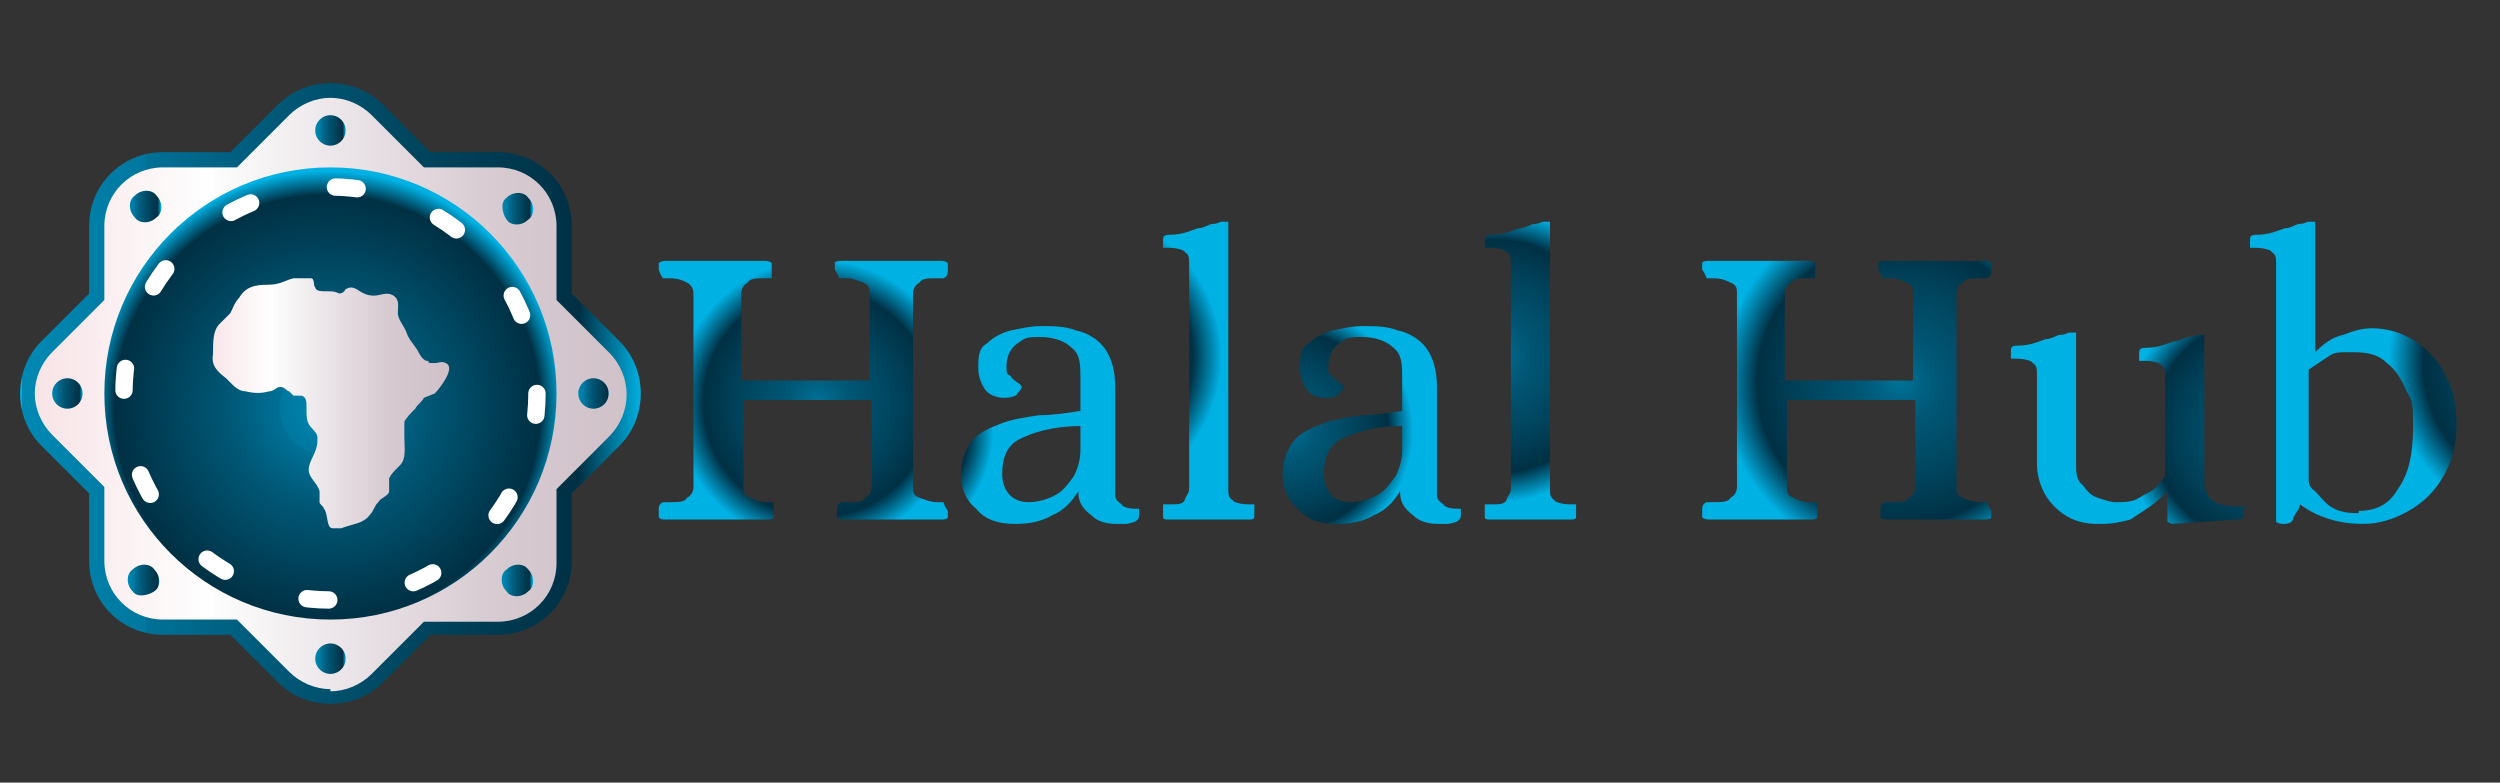 <?xml version="1.0" encoding="UTF-8"?>
<svg xmlns="http://www.w3.org/2000/svg" width="115" height="36" xmlns:xlink="http://www.w3.org/1999/xlink" version="1.1" viewBox="0 0 115 36">
  <rect x="0" y="0" width="115" height="36" fill="#333333" stroke="none"/>
  <!-- Generator: Adobe Illustrator 29.1.0, SVG Export Plug-In . SVG Version: 2.1.0 Build 142)  -->
  <defs>
    <style>
      .st0, .st1 {
        fill: none;
      }

      .st2 {
        fill: url(#linear-gradient2);
      }

      .st3 {
        fill: url(#linear-gradient1);
      }

      .st4 {
        fill: url(#linear-gradient9);
      }

      .st5 {
        fill: url(#linear-gradient3);
      }

      .st6 {
        fill: url(#linear-gradient6);
      }

      .st7 {
        fill: url(#linear-gradient8);
      }

      .st8 {
        fill: url(#linear-gradient7);
      }

      .st9 {
        fill: url(#linear-gradient5);
      }

      .st10 {
        fill: url(#linear-gradient4);
      }

      .st11 {
        fill: url(#linear-gradient10);
      }

      .st12 {
        fill: url(#radial-gradient);
      }

      .st13 {
        fill: url(#linear-gradient);
      }

      .st14 {
        isolation: isolate;
      }

      .st1 {
        stroke: #fff;
        stroke-dasharray: 1 4;
        stroke-linecap: round;
        stroke-linejoin: round;
        stroke-width: .8px;
      }

      .st15 {
        fill: url(#radial-gradient1);
      }

      .st16 {
        fill: url(#radial-gradient6);
      }

      .st17 {
        fill: url(#radial-gradient8);
      }

      .st18 {
        fill: url(#radial-gradient3);
      }

      .st19 {
        fill: url(#radial-gradient2);
      }

      .st20 {
        fill: url(#radial-gradient5);
      }

      .st21 {
        fill: url(#radial-gradient4);
      }

      .st22 {
        fill: url(#radial-gradient7);
      }
    </style>
    <linearGradient id="linear-gradient" x1="1" y1="17.9" x2="29.5" y2="17.9" gradientTransform="translate(0 36) scale(1 -1)" gradientUnits="userSpaceOnUse">
      <stop offset="0" stop-color="#00b1e3"/>
      <stop offset="0" stop-color="#00a6d6"/>
      <stop offset="0" stop-color="#0089b4"/>
      <stop offset=".2" stop-color="#00779e"/>
      <stop offset=".2" stop-color="#007197"/>
      <stop offset=".4" stop-color="#005978"/>
      <stop offset=".7" stop-color="#004058"/>
      <stop offset=".9" stop-color="#003044"/>
      <stop offset="1" stop-color="#00B1E3"/>
    </linearGradient>
    <linearGradient id="linear-gradient1" x1="1.6" y1="17.8" x2="28.8" y2="17.8" gradientTransform="translate(0 36) scale(1 -1)" gradientUnits="userSpaceOnUse">
      <stop offset="0" stop-color="#f7e3e6"/>
      <stop offset=".3" stop-color="#fff"/>
      <stop offset=".3" stop-color="#fdfdfd"/>
      <stop offset=".6" stop-color="#e5dce1"/>
      <stop offset=".8" stop-color="#d6c9d0"/>
      <stop offset="1" stop-color="#d1c2ca"/>
    </linearGradient>
    <radialGradient id="radial-gradient" cx="-3.3" cy="17.8" fx="-3.3" fy="17.8" r="13.6" gradientTransform="translate(17.7 33) scale(.8 -.8)" gradientUnits="userSpaceOnUse">
      <stop offset="0" stop-color="#00b1e3"/>
      <stop offset="0" stop-color="#00a6d6"/>
      <stop offset="0" stop-color="#0089b4"/>
      <stop offset=".2" stop-color="#00779e"/>
      <stop offset=".2" stop-color="#007197"/>
      <stop offset=".4" stop-color="#005978"/>
      <stop offset=".7" stop-color="#004058"/>
      <stop offset=".9" stop-color="#003044"/>
      <stop offset="1" stop-color="#00B1E3"/>
    </radialGradient>
    <linearGradient id="linear-gradient2" x1="14.5" y1="30" x2="15.9" y2="30" gradientTransform="translate(0 36) scale(1 -1)" gradientUnits="userSpaceOnUse">
      <stop offset="0" stop-color="#00b1e3"/>
      <stop offset="0" stop-color="#00a6d6"/>
      <stop offset="0" stop-color="#0089b4"/>
      <stop offset=".2" stop-color="#00779e"/>
      <stop offset=".2" stop-color="#007197"/>
      <stop offset=".4" stop-color="#005978"/>
      <stop offset=".7" stop-color="#004058"/>
      <stop offset=".9" stop-color="#003044"/>
      <stop offset="1" stop-color="#00B1E3"/>
    </linearGradient>
    <linearGradient id="linear-gradient3" x1="23.1" y1="26.4" x2="24.5" y2="26.4" gradientTransform="translate(0 36) scale(1 -1)" gradientUnits="userSpaceOnUse">
      <stop offset="0" stop-color="#00b1e3"/>
      <stop offset="0" stop-color="#00a6d6"/>
      <stop offset="0" stop-color="#0089b4"/>
      <stop offset=".2" stop-color="#00779e"/>
      <stop offset=".2" stop-color="#007197"/>
      <stop offset=".4" stop-color="#005978"/>
      <stop offset=".7" stop-color="#004058"/>
      <stop offset=".9" stop-color="#003044"/>
      <stop offset="1" stop-color="#00B1E3"/>
    </linearGradient>
    <linearGradient id="linear-gradient4" x1="26.6" y1="17.9" x2="28.1" y2="17.9" gradientTransform="translate(0 36) scale(1 -1)" gradientUnits="userSpaceOnUse">
      <stop offset="0" stop-color="#00b1e3"/>
      <stop offset="0" stop-color="#00a6d6"/>
      <stop offset="0" stop-color="#0089b4"/>
      <stop offset=".2" stop-color="#00779e"/>
      <stop offset=".2" stop-color="#007197"/>
      <stop offset=".4" stop-color="#005978"/>
      <stop offset=".7" stop-color="#004058"/>
      <stop offset=".9" stop-color="#003044"/>
      <stop offset="1" stop-color="#00B1E3"/>
    </linearGradient>
    <linearGradient id="linear-gradient5" x1="23.1" y1="9.3" x2="24.5" y2="9.3" gradientTransform="translate(0 36) scale(1 -1)" gradientUnits="userSpaceOnUse">
      <stop offset="0" stop-color="#00b1e3"/>
      <stop offset="0" stop-color="#00a6d6"/>
      <stop offset="0" stop-color="#0089b4"/>
      <stop offset=".2" stop-color="#00779e"/>
      <stop offset=".2" stop-color="#007197"/>
      <stop offset=".4" stop-color="#005978"/>
      <stop offset=".7" stop-color="#004058"/>
      <stop offset=".9" stop-color="#003044"/>
      <stop offset="1" stop-color="#00B1E3"/>
    </linearGradient>
    <linearGradient id="linear-gradient6" x1="14.5" y1="5.7" x2="15.9" y2="5.7" gradientTransform="translate(0 36) scale(1 -1)" gradientUnits="userSpaceOnUse">
      <stop offset="0" stop-color="#00b1e3"/>
      <stop offset="0" stop-color="#00a6d6"/>
      <stop offset="0" stop-color="#0089b4"/>
      <stop offset=".2" stop-color="#00779e"/>
      <stop offset=".2" stop-color="#007197"/>
      <stop offset=".4" stop-color="#005978"/>
      <stop offset=".7" stop-color="#004058"/>
      <stop offset=".9" stop-color="#003044"/>
      <stop offset="1" stop-color="#00B1E3"/>
    </linearGradient>
    <linearGradient id="linear-gradient7" x1="5.9" y1="9.3" x2="7.4" y2="9.3" gradientTransform="translate(0 36) scale(1 -1)" gradientUnits="userSpaceOnUse">
      <stop offset="0" stop-color="#00b1e3"/>
      <stop offset="0" stop-color="#00a6d6"/>
      <stop offset="0" stop-color="#0089b4"/>
      <stop offset=".2" stop-color="#00779e"/>
      <stop offset=".2" stop-color="#007197"/>
      <stop offset=".4" stop-color="#005978"/>
      <stop offset=".7" stop-color="#004058"/>
      <stop offset=".9" stop-color="#003044"/>
      <stop offset="1" stop-color="#00B1E3"/>
    </linearGradient>
    <linearGradient id="linear-gradient8" x1="2.3" y1="17.9" x2="3.8" y2="17.9" gradientTransform="translate(0 36) scale(1 -1)" gradientUnits="userSpaceOnUse">
      <stop offset="0" stop-color="#00b1e3"/>
      <stop offset="0" stop-color="#00a6d6"/>
      <stop offset="0" stop-color="#0089b4"/>
      <stop offset=".2" stop-color="#00779e"/>
      <stop offset=".2" stop-color="#007197"/>
      <stop offset=".4" stop-color="#005978"/>
      <stop offset=".7" stop-color="#004058"/>
      <stop offset=".9" stop-color="#003044"/>
      <stop offset="1" stop-color="#00B1E3"/>
    </linearGradient>
    <linearGradient id="linear-gradient9" x1="5.9" y1="26.5" x2="7.4" y2="26.5" gradientTransform="translate(0 36) scale(1 -1)" gradientUnits="userSpaceOnUse">
      <stop offset="0" stop-color="#00b1e3"/>
      <stop offset="0" stop-color="#00a6d6"/>
      <stop offset="0" stop-color="#0089b4"/>
      <stop offset=".2" stop-color="#00779e"/>
      <stop offset=".2" stop-color="#007197"/>
      <stop offset=".4" stop-color="#005978"/>
      <stop offset=".7" stop-color="#004058"/>
      <stop offset=".9" stop-color="#003044"/>
      <stop offset="1" stop-color="#00B1E3"/>
    </linearGradient>
    <linearGradient id="linear-gradient10" x1="9.3" y1="17.4" x2="20.2" y2="17.4" gradientTransform="translate(0 36) scale(1 -1)" gradientUnits="userSpaceOnUse">
      <stop offset="0" stop-color="#f7e3e6"/>
      <stop offset=".3" stop-color="#fff"/>
      <stop offset=".3" stop-color="#fdfdfd"/>
      <stop offset=".6" stop-color="#e5dce1"/>
      <stop offset=".8" stop-color="#d6c9d0"/>
      <stop offset="1" stop-color="#d1c2ca"/>
    </linearGradient>
    <radialGradient id="radial-gradient1" cx="24.9" cy="18.1" fx="24.9" fy="18.1" r="8.2" gradientTransform="translate(17.7 33) scale(.8 -.8)" gradientUnits="userSpaceOnUse">
      <stop offset="0" stop-color="#00b1e3"/>
      <stop offset="0" stop-color="#00a6d6"/>
      <stop offset="0" stop-color="#0089b4"/>
      <stop offset="0" stop-color="#00779e"/>
      <stop offset="0" stop-color="#007197"/>
      <stop offset=".2" stop-color="#005978"/>
      <stop offset=".6" stop-color="#004058"/>
      <stop offset=".8" stop-color="#003044"/>
      <stop offset="1" stop-color="#00B1E3"/>
    </radialGradient>
    <radialGradient id="radial-gradient2" cx="40" cy="16.2" fx="40" fy="16.2" r="5.7" gradientTransform="translate(0 36) scale(1 -1)" gradientUnits="userSpaceOnUse">
      <stop offset="0" stop-color="#00b1e3"/>
      <stop offset="0" stop-color="#00a6d6"/>
      <stop offset="0" stop-color="#0089b4"/>
      <stop offset="0" stop-color="#00779e"/>
      <stop offset="0" stop-color="#007197"/>
      <stop offset=".2" stop-color="#005978"/>
      <stop offset=".6" stop-color="#004058"/>
      <stop offset=".8" stop-color="#003044"/>
      <stop offset="1" stop-color="#00B1E3"/>
    </radialGradient>
    <radialGradient id="radial-gradient3" cx="49.5" cy="19.6" fx="49.5" fy="19.6" r="6.7" gradientTransform="translate(0 36) scale(1 -1)" gradientUnits="userSpaceOnUse">
      <stop offset="0" stop-color="#00b1e3"/>
      <stop offset="0" stop-color="#00a6d6"/>
      <stop offset="0" stop-color="#0089b4"/>
      <stop offset="0" stop-color="#00779e"/>
      <stop offset="0" stop-color="#007197"/>
      <stop offset=".2" stop-color="#005978"/>
      <stop offset=".6" stop-color="#004058"/>
      <stop offset=".8" stop-color="#003044"/>
      <stop offset="1" stop-color="#00B1E3"/>
    </radialGradient>
    <radialGradient id="radial-gradient4" cx="59.3" cy="16.2" fx="59.3" fy="16.2" r="5.7" gradientTransform="translate(0 36) scale(1 -1)" gradientUnits="userSpaceOnUse">
      <stop offset="0" stop-color="#00b1e3"/>
      <stop offset="0" stop-color="#00a6d6"/>
      <stop offset="0" stop-color="#0089b4"/>
      <stop offset="0" stop-color="#00779e"/>
      <stop offset="0" stop-color="#007197"/>
      <stop offset=".2" stop-color="#005978"/>
      <stop offset=".6" stop-color="#004058"/>
      <stop offset=".8" stop-color="#003044"/>
      <stop offset="1" stop-color="#00B1E3"/>
    </radialGradient>
    <radialGradient id="radial-gradient5" cx="68.8" cy="19.6" fx="68.8" fy="19.6" r="6.7" gradientTransform="translate(0 36) scale(1 -1)" gradientUnits="userSpaceOnUse">
      <stop offset="0" stop-color="#00b1e3"/>
      <stop offset="0" stop-color="#00a6d6"/>
      <stop offset="0" stop-color="#0089b4"/>
      <stop offset="0" stop-color="#00779e"/>
      <stop offset="0" stop-color="#007197"/>
      <stop offset=".2" stop-color="#005978"/>
      <stop offset=".6" stop-color="#004058"/>
      <stop offset=".8" stop-color="#003044"/>
      <stop offset="1" stop-color="#00B1E3"/>
    </radialGradient>
    <radialGradient id="radial-gradient6" cx="87.4" cy="18.4" fx="87.4" fy="18.4" r="8.2" gradientTransform="translate(0 36) scale(1 -1)" gradientUnits="userSpaceOnUse">
      <stop offset="0" stop-color="#00b1e3"/>
      <stop offset="0" stop-color="#00a6d6"/>
      <stop offset="0" stop-color="#0089b4"/>
      <stop offset="0" stop-color="#00779e"/>
      <stop offset="0" stop-color="#007197"/>
      <stop offset=".2" stop-color="#005978"/>
      <stop offset=".6" stop-color="#004058"/>
      <stop offset=".8" stop-color="#003044"/>
      <stop offset="1" stop-color="#00B1E3"/>
    </radialGradient>
    <radialGradient id="radial-gradient7" cx="104.2" cy="16.2" fx="104.2" fy="16.2" r="6.5" gradientTransform="translate(0 36) scale(1 -1)" gradientUnits="userSpaceOnUse">
      <stop offset="0" stop-color="#00b1e3"/>
      <stop offset="0" stop-color="#00a6d6"/>
      <stop offset="0" stop-color="#0089b4"/>
      <stop offset="0" stop-color="#00779e"/>
      <stop offset="0" stop-color="#007197"/>
      <stop offset=".2" stop-color="#005978"/>
      <stop offset=".6" stop-color="#004058"/>
      <stop offset=".8" stop-color="#003044"/>
      <stop offset="1" stop-color="#00B1E3"/>
    </radialGradient>
    <radialGradient id="radial-gradient8" cx="117.8" cy="19.4" fx="117.8" fy="19.4" r="7.9" gradientTransform="translate(0 36) scale(1 -1)" gradientUnits="userSpaceOnUse">
      <stop offset="0" stop-color="#00b1e3"/>
      <stop offset="0" stop-color="#00a6d6"/>
      <stop offset="0" stop-color="#0089b4"/>
      <stop offset="0" stop-color="#00779e"/>
      <stop offset="0" stop-color="#007197"/>
      <stop offset=".2" stop-color="#005978"/>
      <stop offset=".6" stop-color="#004058"/>
      <stop offset=".8" stop-color="#003044"/>
      <stop offset="1" stop-color="#00B1E3"/>
    </radialGradient>
  </defs>
  <g class="st14">
    <g id="Layer_1">
      <path class="st13" d="M28.5,15.7l-2.2-2.2v-3.1c0-1.9-1.5-3.4-3.4-3.4h-3.1l-2.2-2.2c-1.3-1.3-3.5-1.3-4.8,0l-2.2,2.2h-3.1c-1.9,0-3.4,1.5-3.4,3.4v3.1l-2.2,2.2c-1.3,1.3-1.3,3.5,0,4.8l2.2,2.2v3.1c0,1.9,1.5,3.4,3.4,3.4h3.1l2.2,2.2c1.3,1.3,3.5,1.3,4.8,0l2.2-2.2h3.1c1.9,0,3.4-1.5,3.4-3.4v-3.1l2.2-2.2c1.3-1.3,1.3-3.5,0-4.8Z"/>
      <path class="st3" d="M15.2,31.7c-.7,0-1.4-.3-1.9-.8l-2.4-2.4h-3.4c-1.5,0-2.7-1.2-2.7-2.7v-3.4l-2.4-2.4c-.5-.5-.8-1.2-.8-1.9s.3-1.4.8-1.9l2.4-2.4v-3.4c0-1.5,1.2-2.7,2.7-2.7h3.4l2.4-2.4c.5-.5,1.2-.8,1.9-.8s1.4.3,1.9.8l2.4,2.4h3.4c1.5,0,2.7,1.2,2.7,2.7v3.4l2.4,2.4c1.1,1.1,1.1,2.8,0,3.9l-2.4,2.4v3.4c0,1.5-1.2,2.7-2.7,2.7h-3.4l-2.4,2.4c-.5.5-1.2.8-1.9.8h0Z"/>
      <circle class="st12" cx="15.2" cy="18.1" r="10.4"/>
      <circle class="st1" cx="15.2" cy="18.1" r="9.5"/>
      <circle class="st2" cx="15.2" cy="6" r=".7"/>
      <path class="st5" d="M24.3,10.1c-.3.3-.8.3-1,0s-.3-.8,0-1c.3-.3.8-.3,1,0,.3.3.3.8,0,1Z"/>
      <circle class="st10" cx="27.3" cy="18.1" r=".7"/>
      <path class="st9" d="M23.3,27.2c-.3-.3-.3-.8,0-1,.3-.3.8-.3,1,0,.3.3.3.8,0,1-.3.3-.8.3-1,0Z"/>
      <circle class="st6" cx="15.2" cy="30.3" r=".7"/>
      <path class="st8" d="M6.1,26.2c.3-.3.8-.3,1,0,.3.3.3.8,0,1s-.8.3-1,0c-.3-.3-.3-.8,0-1Z"/>
      <circle class="st7" cx="3.1" cy="18.1" r=".7"/>
      <path class="st4" d="M7.2,9c.3.3.3.8,0,1-.3.3-.8.3-1,0-.3-.3-.3-.8,0-1,.3-.3.8-.3,1,0Z"/>
      <polygon class="st0" points="2.3 31.7 2.3 31.7 2.3 31.8 2.3 31.7"/>
      <path class="st11" d="M19.5,18.3h0c-.1.2-.3.3-.4.5-.2.2-.4.4-.5.6v.7h0c0,.5.1,1-.2,1.3s-.4.4-.5.6v.6c0,.2-.4.3-.5.5-.2.2-.2.4-.4.6-.3.4-.8.4-1.3.6h-.4c-.3,0-.2-.7-.4-.9,0-.1-.2-.2-.2-.3v-.5c-.1-.4-.5-.6-.5-1s.4-.8.4-1.3v-.2c0-.2-.3-.4-.4-.6-.1-.2-.1-.4-.1-.6v-.2c0-.2,0-.5-.3-.5h-.3s-.1-.1-.2-.2c-.1,0-.2-.2-.4-.2s-.3.2-.5.2c-.4.1-.7.1-1.1,0-.2,0-.4-.1-.6-.3-.1-.1-.2-.2-.3-.3-.4-.3-.7-.6-.6-1.1h0c0-.6,0-1.1.3-1.4l.5-.5c.1-.2.2-.5.4-.7.3-.5.7-.6,1.3-.6s.8-.2,1.2-.3h.8c.2,0,.1.4.2.4h0c0,.2.3.2.5.2h.1c.2,0,.3,0,.5.1h0q.2,0,.3-.2c.2-.1.3-.1.5,0,.3.2.5.3.8.3s.6-.2.9,0,.2.5.2.8.3.6.4.9.3.5.5.8c.1.2.2.4.4.5h.1q0,.1.1.1h.2c.2,0,.3-.1.5,0,.5.2-.3,1.2-.5,1.4l-.5.2Z"/>
      <g>
        <path class="st15" d="M30.6,23.9c-.1,0-.2,0-.3-.1v-.3c0-.2,0-.3.2-.4h.3c.4,0,.7,0,.8-.2.2-.1.3-.3.3-.5v-8.9c0-.2-.1-.4-.3-.5-.2-.1-.4-.2-.8-.2s-.2,0-.3,0c0,0-.1-.1-.2-.4v-.3s.1-.1.3-.1h4.6c0,0,.2,0,.3.1v.3c0,.2,0,.3,0,.4h-.3c-.4,0-.7,0-.8.2-.2.1-.3.3-.3.5v4h5.9v-4c0-.2,0-.4-.3-.5s-.4-.2-.8-.2-.2,0-.3,0c0,0,0-.1-.2-.4v-.3s0-.1.3-.1h4.6c0,0,.2,0,.3.1v.3c0,.2,0,.3-.2.4h-.3c-.4,0-.7,0-.8.2-.2.1-.3.3-.3.5v8.9c0,.2,0,.4.3.5s.5.2.8.2h.3s0,.1.2.4v.3s0,.1-.3.1h-4.5c0,0-.2,0-.3-.1v-.3c0-.2,0-.3.2-.4h.3c.4,0,.7,0,.8-.2.2-.1.3-.3.3-.5v-4h-5.9v4c0,.2,0,.4.3.5s.4.2.8.2.2,0,.3,0c0,0,0,.1,0,.4v.3s0,.1-.3.1h-4.7Z"/>
        <path class="st19" d="M46.7,24.1c-.8,0-1.4-.2-1.8-.7-.5-.4-.7-1-.7-1.6s.2-1.1.5-1.5.8-.6,1.3-.8c.5-.2,1.1-.3,1.8-.4.6,0,1.3-.1,1.9-.2v-1.5c0-.6,0-1.1-.4-1.4-.3-.3-.8-.5-1.5-.5s-.7.1-1,.3-.5.6-.5,1,0,.4.2.5c0,.1.2.2.3.3,0,0,.2.1.2.2,0,0,0,.1-.2.3,0,.1-.3.2-.6.2s-.7-.1-.9-.4-.3-.6-.3-1,0-.9.4-1.1c.3-.3.7-.5,1.1-.6.5-.1.9-.2,1.4-.2s1.1,0,1.6.2c.5.1,1,.4,1.3.8.3.4.5,1,.5,1.8v4.9c0,.2,0,.3.3.5,0,.1.3.2.6.2s.2,0,.2,0v.3q0,.2-.2.3c0,0-.3.1-.4.1h-.4c-.5,0-.9-.1-1.2-.4-.4-.3-.6-.6-.6-1.1-.3.5-.7.9-1.2,1.1-.5.3-1.1.4-1.7.4ZM47.3,23.1c.4,0,.8-.1,1.2-.3.4-.2.6-.5.9-.9.2-.4.3-.8.3-1.2v-1.1c-1.3,0-2.2.3-2.8.6-.6.3-.8.9-.8,1.6s.4,1.3,1.2,1.3Z"/>
        <path class="st18" d="M53.7,23.9s-.2,0-.2-.1v-.3c0-.2,0-.3,0-.3h.3c.4,0,.6,0,.7-.2,0-.1.2-.3.2-.5v-10.4c0-.2,0-.4-.2-.5,0-.1-.4-.2-.7-.2h-.3s0-.1,0-.3,0-.3.3-.3c.6,0,1-.2,1.3-.3.3,0,.5-.2.7-.2s.3-.1.4-.1h.3s0,.2,0,.3v12c0,.2,0,.4.2.5,0,.1.4.2.7.2h.3s0,.1,0,.3v.3s0,.1-.2.1h-3c-.3,0-.6,0-1,0Z"/>
        <path class="st21" d="M61.5,24.1c-.8,0-1.4-.2-1.8-.7-.5-.4-.7-1-.7-1.6s.2-1.1.5-1.5.8-.6,1.3-.8c.5-.2,1.1-.3,1.8-.4.6,0,1.3-.1,1.9-.2v-1.5c0-.6,0-1.1-.4-1.4-.3-.3-.8-.5-1.5-.5s-.7.1-1,.3-.5.6-.5,1,0,.4.2.5c0,.1.2.2.3.3,0,0,.2.1.2.2,0,0,0,.1-.2.3,0,.1-.3.2-.6.2s-.7-.1-.9-.4-.3-.6-.3-1,0-.9.4-1.1c.3-.3.7-.5,1.1-.6.5-.1.9-.2,1.4-.2s1.1,0,1.6.2c.5.1,1,.4,1.3.8.3.4.5,1,.5,1.8v4.9c0,.2,0,.3.3.5,0,.1.3.2.6.2s.2,0,.2,0v.3q0,.2-.2.3c0,0-.3.1-.4.1h-.4c-.5,0-.9-.1-1.2-.4-.4-.3-.6-.6-.6-1.1-.3.5-.7.9-1.2,1.1-.5.3-1.1.4-1.7.4ZM62.1,23.1c.4,0,.8-.1,1.2-.3.4-.2.6-.5.9-.9.2-.4.3-.8.3-1.2v-1.1c-1.3,0-2.2.3-2.8.6-.6.3-.8.9-.8,1.6s.4,1.3,1.2,1.3Z"/>
        <path class="st20" d="M68.5,23.9s-.2,0-.2-.1v-.3c0-.2,0-.3,0-.3h.3c.4,0,.6,0,.7-.2,0-.1.2-.3.2-.5v-10.4c0-.2,0-.4-.2-.5,0-.1-.4-.2-.7-.2h-.3s0-.1,0-.3,0-.3.3-.3c.6,0,1-.2,1.3-.3.3,0,.5-.2.7-.2s.3-.1.4-.1h.3s0,.2,0,.3v12c0,.2,0,.4.2.5,0,.1.4.2.7.2h.3s0,.1,0,.3v.3s0,.1-.2.1h-3c-.3,0-.6,0-1,0Z"/>
        <path class="st16" d="M78.6,23.9c0,0-.2,0-.3-.1v-.3c0-.2,0-.3.2-.4h.3c.4,0,.7,0,.8-.2.2-.1.3-.3.3-.5v-8.9c0-.2,0-.4-.3-.5-.2-.1-.4-.2-.8-.2s-.2,0-.3,0c0,0,0-.1-.2-.4v-.3s0-.1.3-.1h4.6c0,0,.2,0,.3.1v.3c0,.2,0,.3,0,.4h-.3c-.4,0-.7,0-.8.2-.2.1-.3.3-.3.5v4h5.9v-4c0-.2,0-.4-.3-.5-.2-.1-.4-.2-.8-.2s-.2,0-.3,0c0,0,0-.1-.2-.4v-.3s0-.1.3-.1h4.6c0,0,.2,0,.3.1v.3c0,.2,0,.3-.2.4h-.3c-.4,0-.7,0-.8.2-.2.1-.3.3-.3.5v8.9c0,.2,0,.4.3.5.2.1.5.2.8.2h.3s0,.1.2.4v.3s0,.1-.3.1h-4.5c0,0-.2,0-.3-.1v-.3c0-.2,0-.3.2-.4h.3c.4,0,.7,0,.8-.2.2-.1.3-.3.3-.5v-4h-5.9v4c0,.2,0,.4.3.5.2.1.4.2.8.2s.2,0,.3,0c0,0,0,.1,0,.4v.3s0,.1-.3.1h-4.7Z"/>
        <path class="st22" d="M96.5,24.1c-.9,0-1.5-.3-2-.8s-.8-1.2-.8-2v-4.1c0-.2,0-.4-.2-.5,0-.1-.4-.2-.7-.2h-.3s0-.1,0-.3,0-.3.3-.3c.6,0,1-.2,1.3-.3.3,0,.5-.2.7-.2s.3-.1.4-.1h.3s0,.2,0,.3v5.7c0,.4,0,.8.3,1,.2.3.4.5.7.6.3.1.6.2.8.2.4,0,.8,0,1.1-.2.3-.2.6-.3.8-.5.2-.2.3-.4.4-.5v-4.6c0-.2,0-.4-.2-.5,0-.1-.4-.2-.7-.2h-.3s0-.1,0-.3,0-.3.3-.3c.6,0,1-.2,1.3-.3.3,0,.5-.2.7-.2s.3-.1.4-.1h.3s0,.2,0,.3v6.5c0,.7.5,1.1,1.5,1.1s.2,0,.3.1v.2c0,.2,0,.3-.3.3l-3,.2s0,0-.2-.1v-1.4h0c-.2.2-.5.5-.8.7s-.6.4-.9.6c-.4.1-.8.2-1.3.2h-.2Z"/>
        <path class="st17" d="M105,24.1c0,0-.2,0-.3-.1v-11.9c0-.2,0-.4-.2-.5,0-.1-.4-.2-.7-.2h-.3s0-.1,0-.3,0-.3.3-.3c.6,0,1-.2,1.3-.3.3,0,.5-.2.7-.2s.3-.1.4-.1h.3s0,.2,0,.3v5.7h0c.4-.4.8-.7,1.3-.8.5-.2.9-.3,1.3-.3.7,0,1.4.2,2,.6.6.4,1.1.9,1.4,1.6.4.7.5,1.4.5,2.3s-.2,1.6-.6,2.3c-.4.7-.9,1.2-1.6,1.6s-1.4.6-2.1.6c-1.1,0-2.1-.3-2.9-.9h0c0,.2-.2.4-.3.6,0,.2-.2.3-.4.3h-.1ZM108.5,23.5c.8,0,1.4-.3,1.8-1,.5-.7.7-1.6.7-2.8s0-1.2-.3-1.7c-.2-.5-.5-1-.9-1.3-.4-.4-.9-.5-1.6-.5s-.8,0-1.1.2c-.3.2-.6.4-.9.6v5c0,.2,0,.4.3.6.2.2.4.5.7.7.3.2.7.3,1.1.3h.2Z"/>
      </g>
    </g>
  </g>
</svg>